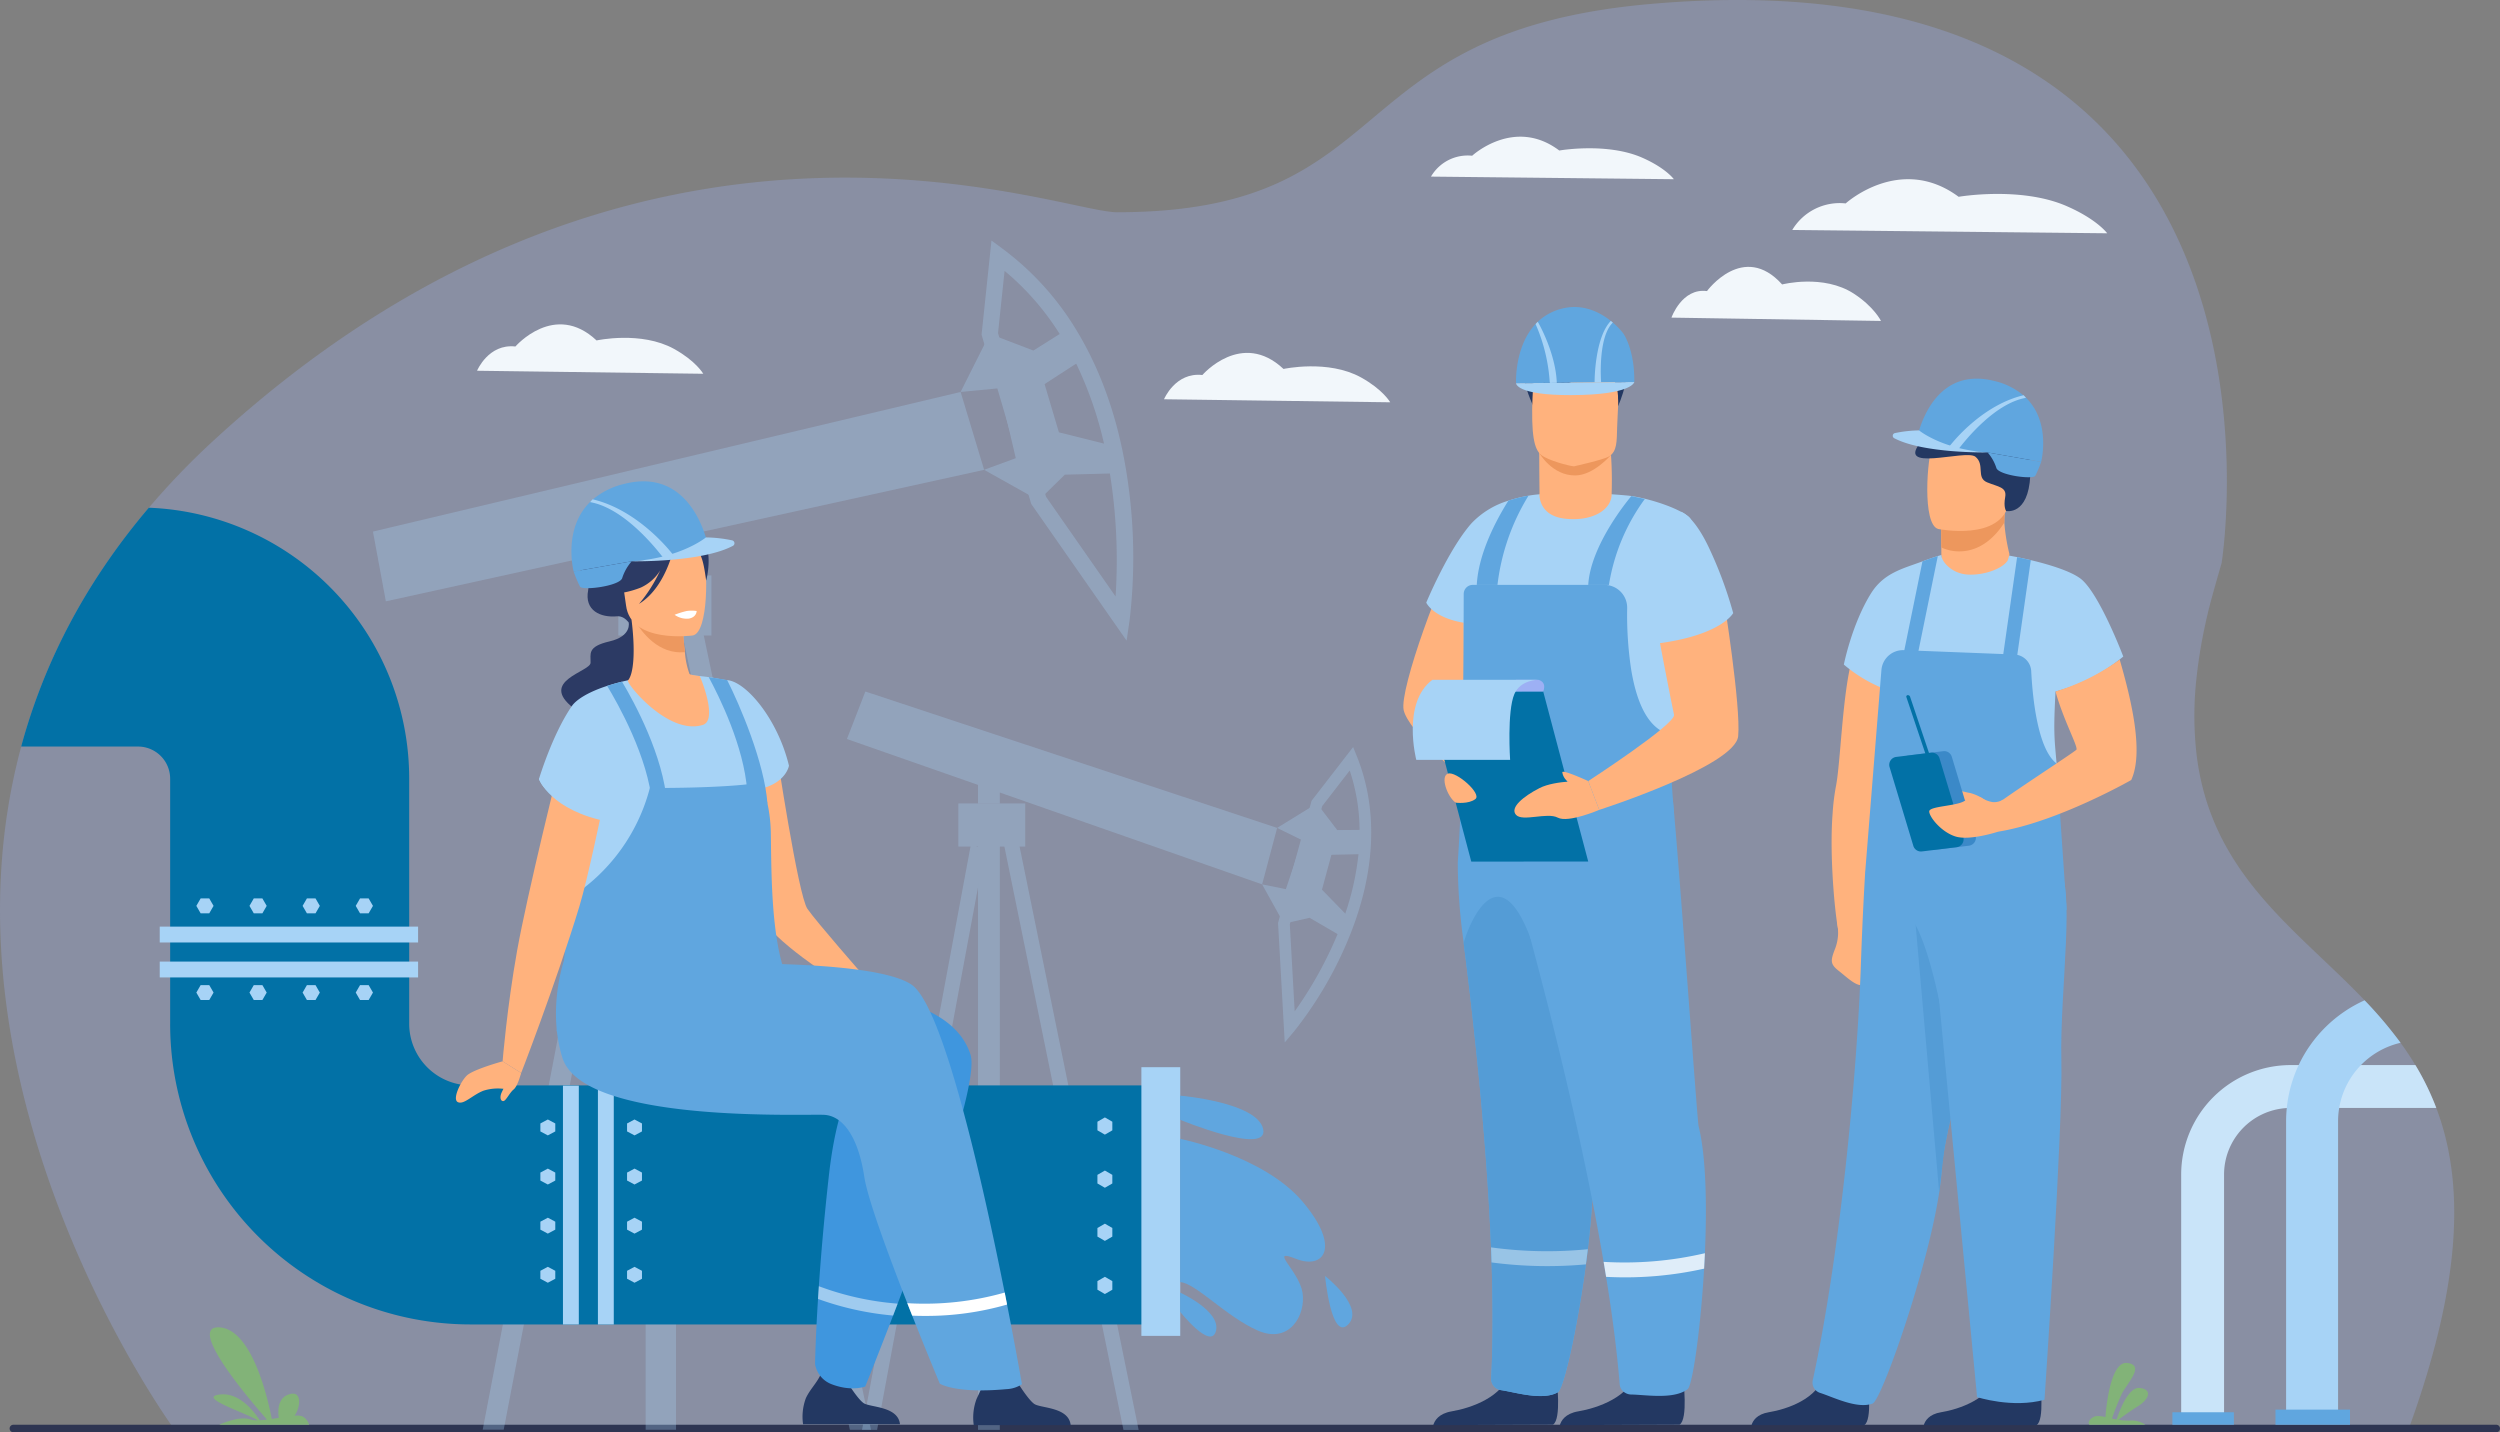 <svg xmlns="http://www.w3.org/2000/svg" width="570" height="326.56" viewBox="0 0 570 326.56">
  <rect x="0" y="0" width="570" height="326.56" fill="#808080" stroke="none"/>
  <g id="Oil_Gas_Industry_App_Banner" transform="translate(-181.717 -132.253)">
    <path id="Path_123499" data-name="Path 123499" d="M730.766,458.415,488.471,458.3H485.5l-21.2-.008h-2.737l-20.234-.009-3.459,0-28.194-.013-4.97,0-22.994-.011h-3.434l-2.818,0-39.63-.019-6.921,0-32.356-.015-4.783,0-70.28-.034s-56.275-76.727-34.94-155.714c4.955-18.341,14.095-36.8,29.1-54.457A173.128,173.128,0,0,1,230.4,232.7c97.684-89.857,192.439-52.057,205.977-52.057,65.263,0,49.5-41.2,121.763-47.5,152.843-13.332,130.11,127.482,130.108,127.489s-2.259,7.744-2.956,10.626q-1.517,6.255-2.3,11.814-.217,1.511-.378,2.973a77.548,77.548,0,0,0-.028,18.651c2.467,19.246,12.926,31.02,24.343,42.071,3.481,3.368,7.048,6.667,10.506,10.09.425.416.848.839,1.266,1.262q1.084,1.091,2.144,2.2a95.559,95.559,0,0,1,8.2,9.687q.825,1.122,1.6,2.285.918,1.367,1.779,2.795a60.361,60.361,0,0,1,4.764,9.776C743.377,401.193,743.528,423.508,730.766,458.415Z" transform="translate(0)" fill="#9db0f4" opacity="0.3"/>
    <path id="Rectangle_160794" data-name="Rectangle 160794" d="M.86,0H566.946a.86.86,0,0,1,.86.86v0a.86.86,0,0,1-.86.86H.86A.86.86,0,0,1,0,.86v0A.86.86,0,0,1,.86,0Z" transform="translate(183.911 457.093)" fill="#2e3552"/>
    <g id="Group_285424" data-name="Group 285424" transform="translate(374.822 289.923)" opacity="0.3">
      <path id="Path_123500" data-name="Path 123500" d="M1660.436,1076.863l9.057-5.578,4.639,6.075,6.406-.055-.276,5.523-7.456.166-2.154,7.953,6.13,6.3-1.547,4.418-7.4-4.308-5.854,1.325-4.97-8.947,5.412,1.1,3.74-11.156Z" transform="translate(-1562.351 -1045.77)" fill="#a7d3f6"/>
      <g id="Group_285421" data-name="Group 285421" transform="translate(98.296 12.654)">
        <path id="Path_123501" data-name="Path 123501" d="M1693.619,1007.508l-.863-2.151-9.474,12.258-.444,1.622-1.983,7.226-1.6,5.823v0l-3.2,11.665-.359,1.307-.057.208,1.526,27.248,2.151-2.559a87.7,87.7,0,0,0,11.778-19.667C1697.827,1035.036,1698.7,1020.174,1693.619,1007.508Zm-2.652,35.832c-.542,1.607-1.13,3.164-1.749,4.663a90.34,90.34,0,0,1-9.791,17.625l-1.111-19.873.13-.474,7.058-25.737.2-.723,6.274-8.116a43.6,43.6,0,0,1,2.251,13.544,50.287,50.287,0,0,1-.251,5.541A61.735,61.735,0,0,1,1690.967,1043.339Z" transform="translate(-1675.644 -1005.357)" fill="#a7d3f6"/>
      </g>
      <path id="Path_123502" data-name="Path 123502" d="M1175.967,940.49l-4.2,10.825,94.661,33.137,3.424-12.868Z" transform="translate(-1171.77 -940.49)" fill="#a7d3f6"/>
      <rect id="Rectangle_160795" data-name="Rectangle 160795" width="15.243" height="9.831" transform="translate(25.405 25.515)" fill="#a7d3f6"/>
      <rect id="Rectangle_160796" data-name="Rectangle 160796" width="4.971" height="6.13" transform="translate(29.878 19.44)" fill="#a7d3f6"/>
      <g id="Group_285422" data-name="Group 285422" transform="translate(3.446 34.789)">
        <path id="Path_123503" data-name="Path 123503" d="M1217.465,1120.1l-1.6,8.594-23,123.672h-3.434l.937-5.043,23.792-127.943.1-.557,1.394.557.2.083Z" transform="translate(-1189.435 -1118.82)" fill="#a7d3f6"/>
      </g>
      <g id="Group_285423" data-name="Group 285423" transform="translate(35.085 29.956)">
        <path id="Path_123504" data-name="Path 123504" d="M1383.039,1232.453l-3.46,0-27.146-133.014-.816-4,3.175-1.392,1.1,5.39Z" transform="translate(-1351.617 -1094.047)" fill="#a7d3f6"/>
      </g>
      <path id="Path_123505" data-name="Path 123505" d="M1329.9,1097.62v137.694l-4.971,0V1097.62Z" transform="translate(-1295.049 -1066.967)" fill="#a7d3f6"/>
    </g>
    <g id="Group_285429" data-name="Group 285429" transform="translate(266.75 187.098)" opacity="0.3">
      <g id="Group_285426" data-name="Group 285426" transform="translate(0 0)">
        <path id="Path_123506" data-name="Path 123506" d="M1304.443,531.828l6.651-13.235,9.941,3.8,7.55-4.752,3.713,6.746-8.713,5.65,3.265,11,11.869,2.976,1.4,6.366-11.92.309-5.967,5.853L1309.8,549.58l7.221-2.65-3.729-15.954Z" transform="translate(-1170.456 -497.31)" fill="#a7d3f6"/>
        <g id="Group_285425" data-name="Group 285425" transform="translate(138.766)">
          <path id="Path_123507" data-name="Path 123507" d="M1362.244,468.087c-1.832-12.781-5.634-24.051-11.228-33.487a64.812,64.812,0,0,0-17.227-19.284l-2.595-1.917-2.01,19.1-.249,2.355.659,2.246v0l2.939,10.008,2.374,8.093,0,.006,4.735,16.135.531,1.809.085.291L1362,504.611l.678-4.607A122.041,122.041,0,0,0,1362.244,468.087Zm-2.756,26.472-15.854-22.736-.191-.654v0l-10.467-35.655-.293-1,.176-1.681,1.32-12.526a60.5,60.5,0,0,1,12.22,13.846c.119.185.238.37.355.557a69.985,69.985,0,0,1,3.755,6.748,86.1,86.1,0,0,1,6.348,18.254c.533,2.3.975,4.576,1.339,6.805A125.615,125.615,0,0,1,1359.488,494.559Z" transform="translate(-1328.935 -413.398)" fill="#a7d3f6"/>
        </g>
        <path id="Path_123508" data-name="Path 123508" d="M617.606,622.181l2.945,15.9L756.95,608.1l-5.356-17.752Z" transform="translate(-617.606 -555.825)" fill="#a7d3f6"/>
      </g>
      <rect id="Rectangle_160797" data-name="Rectangle 160797" width="21.225" height="13.689" transform="translate(55.948 76.355)" fill="#a7d3f6"/>
      <rect id="Rectangle_160798" data-name="Rectangle 160798" width="6.921" height="8.536" transform="translate(62.177 67.895)" fill="#a7d3f6"/>
      <g id="Group_285427" data-name="Group 285427" transform="translate(25.032 89.062)">
        <path id="Path_123509" data-name="Path 123509" d="M785.293,871.666l-2.227,11.612L750.7,1052l-4.784,0,34.731-181.072.189-.982,2.225.861.31.121Z" transform="translate(-745.921 -869.942)" fill="#a7d3f6"/>
      </g>
      <g id="Group_285428" data-name="Group 285428" transform="translate(69.426 82.538)">
        <path id="Path_123510" data-name="Path 123510" d="M1017.614,1025.116h-2l-2.818,0L974.674,844l-1.184-5.625,4.42-1.881L979.49,844l37.064,176.07Z" transform="translate(-973.49 -836.497)" fill="#a7d3f6"/>
      </g>
      <path id="Path_123511" data-name="Path 123511" d="M943.252,841.313v187.658l-6.922,0V841.313Z" transform="translate(-874.154 -757.835)" fill="#a7d3f6"/>
    </g>
    <g id="Group_285431" data-name="Group 285431" transform="translate(186.546 248.01)">
      <g id="Group_285430" data-name="Group 285430" transform="translate(0 0)">
        <path id="Path_123512" data-name="Path 123512" d="M466.308,857.354v54.5H309a68.516,68.516,0,0,1-68.562-68.56V787.416a7.331,7.331,0,0,0-7.326-7.321H206.472c4.956-18.341,14.1-36.8,29.1-54.457a61.8,61.8,0,0,1,59.366,61.778V843.3A14.074,14.074,0,0,0,309,857.354Z" transform="translate(-206.472 -725.638)" fill="#0271a6"/>
      </g>
      <rect id="Rectangle_160799" data-name="Rectangle 160799" width="8.858" height="61.257" transform="translate(255.407 127.565)" fill="#a7d3f6"/>
    </g>
    <g id="P297LW" transform="translate(501.679 202.257)">
      <g id="Group_285434" data-name="Group 285434" transform="translate(0 0)">
        <path id="Path_123513" data-name="Path 123513" d="M1852.788,716.164s-12.766,2.253-17.318,9.523-14.285,33.8-13.253,38.479S1835.4,779.6,1835.4,779.6Z" transform="translate(-1822.141 -672.26)" fill="#ffb27d"/>
        <path id="Path_123514" data-name="Path 123514" d="M1983.774,527.089s4.045-8.524.876-13.769-15.737-5.573-15.737-5.573,1.093.6,1.147,1.147-3.606-1.421-6.12,3.005-2.394,8.568.278,14.693S1983.774,527.089,1983.774,527.089Z" transform="translate(-1934.823 -504.5)" fill="#233862"/>
        <path id="Path_123515" data-name="Path 123515" d="M1904.385,769.726c.5,7.647.954,14.624.967,15.064.034.867-4.284,3.908-11.536,6.208a56.9,56.9,0,0,1-5.751,1.492,61.087,61.087,0,0,1-12.511,1.241c-1.5-.006-2.916-.081-4.255-.215-9.88-.969-13.563-11.755-13.831-55.337-7.037-1.173-8.543-4.584-8.543-4.584s4.988-12.033,10.291-18.065a19.223,19.223,0,0,1,8.433-5.179,31.581,31.581,0,0,1,4.591-1.141,24.764,24.764,0,0,1,2.5-.319,126.476,126.476,0,0,1,19.869.27c3.651.315,10.9,2.38,14.018,4.733,2.958,2.236-1.221,10.143-3.812,20.125-1.1,4.223,9.068,13.245,9.2,14.788C1914.079,749.561,1903.782,760.457,1904.385,769.726Z" transform="translate(-1843.7 -666.198)" fill="#a7d3f6"/>
        <path id="Path_123516" data-name="Path 123516" d="M1997.47,655.523a87.8,87.8,0,0,0-.52-12.833l-15.993,2.614s0,4.88.07,10.3l-.016,0s-.436,5.024,5.751,5.759S1997.637,659.4,1997.47,655.523Z" transform="translate(-1949.975 -613.119)" fill="#ffb27d"/>
        <path id="Path_123517" data-name="Path 123517" d="M1884.412,1738.32c2.01-1.238.829-10.41.829-10.41s-9.419-7.477-10.689-1.72-8.89,8.368-13.23,9.089c-3,.5-3.918,2.161-4.2,3.145Z" transform="translate(-1850.296 -1483.497)" fill="#233862"/>
        <path id="Path_123518" data-name="Path 123518" d="M2032.358,1738.32c2.01-1.238.829-10.41.829-10.41s-9.419-7.477-10.689-1.72-8.89,8.368-13.231,9.089c-3,.5-3.918,2.161-4.2,3.145Z" transform="translate(-1969.381 -1483.497)" fill="#233862"/>
        <path id="Path_123519" data-name="Path 123519" d="M1934.956,871.142v.013a.511.511,0,0,1,0,.051c0,.017-.009.038-.015.057a.384.384,0,0,1-.026.064.518.518,0,0,1-.034.07,1.753,1.753,0,0,1-.232.317c-.042.044-.087.093-.136.142s-.1.1-.157.153c-.115.1-.245.215-.389.334q-.259.2-.578.434c-.057.04-.115.081-.174.121h0l-.219.149c-.074.049-.151.1-.231.151l-.245.155-.257.157q-.131.08-.268.159l-.28.164h0c-.189.108-.389.219-.6.331s-.421.223-.642.338h0q-.443.226-.927.459t-1.008.463c-.174.076-.351.155-.531.232-.091.038-.183.076-.274.117l-.491.2c-.117.049-.236.1-.357.144h0l-.587.23c-.3.115-.606.229-.918.342l-.474.168q-.72.252-1.481.493c-.159.051-.321.1-.484.151l-.006,0c-.215.066-.429.13-.648.193s-.444.128-.672.191c0,0,0,0,0,0a.039.039,0,0,0-.011.015c-.676,7.936-2.506,19.146-4.159,29.966v0c-.427,2.8-.839,5.581-1.222,8.267a164.389,164.389,0,0,0-1.842,18.258v.049c-.036,2.14,1.77,7.479,1.906,8.711.083.755.151,1.554.2,2.389a93.191,93.191,0,0,1-.1,10.624v0c-.017.291-.034.584-.053.878-.215,3.326-.548,6.818-.963,10.316-.136,1.154-.283,2.308-.436,3.456-1.943,14.634-5.062,28.4-6.382,29.16a.185.185,0,0,1-.026.013c-3.451,1.97-9.7-.017-12.883-.481a2.834,2.834,0,0,1-.465-.11h0a2.6,2.6,0,0,1-1.841-2.542c.417-8.152.4-17.159.091-26.48q-.054-1.712-.125-3.437c-.988-24.625-3.883-50.961-6.225-69.264q-.131-1.02-.259-2c-.4-3.084-.665-5.961-.831-8.556-.153-2.276-.225-4.342-.259-6.133-.006-.559-.013-1.092-.015-1.6,0-.725.249-3.226.538-10.042v0c.047-1.124.1-2.365.145-3.738.057-1.647.117-3.483.172-5.523,0-.068,0-.134.006-.2.034-1.284.07-2.648.1-4.1.1-4.372.191-9.519.261-15.578.008-.873.019-1.766.028-2.678.038-3.961.068-8.289.085-13.011q.012-3.153.017-6.548a2.068,2.068,0,0,1,2.061-2.061h30.01a5.2,5.2,0,0,1,5.2,5.273,83.714,83.714,0,0,0,.9,13.958c.965,5.936,2.888,11.53,6.605,13.884a7.364,7.364,0,0,0,1.726.812.334.334,0,0,0,.045.015.021.021,0,0,1,.011.009c.023.051.157.348.372.846,0,0,0,0,0,.006q.067,1.849.155,3.764c.011.257.021.517.034.774.006.153.015.3.021.455.013.259.026.521.038.782.019.429.042.863.066,1.3.019.344.038.686.057,1.033.036.663.077,1.337.119,2.015,0,.038,0,.076.006.115v0c.011.178.021.355.036.535.057.878.117,1.768.185,2.663.019.276.04.551.061.829.009.134.019.266.03.4.028.351.055.7.085,1.056q.044.561.1,1.128C1935.1,868.949,1934.92,870.178,1934.956,871.142Z" transform="translate(-1873.304 -752.554)" fill="#60a6df"/>
        <path id="Path_123520" data-name="Path 123520" d="M1922,1249.564v0c-.017.291-.034.584-.053.878-.215,3.326-.548,6.818-.963,10.316-.136,1.154-.283,2.308-.436,3.456-1.942,14.634-5.062,28.4-6.382,29.16a.173.173,0,0,1-.026.013c-3.451,1.97-9.7-.017-12.883-.481a2.827,2.827,0,0,1-.465-.11h0a2.6,2.6,0,0,1-1.841-2.542c.417-8.152.4-17.159.092-26.48q-.054-1.712-.125-3.437c-.988-24.625-3.883-50.961-6.225-69.264-.087-.68,7.064-22.759,15.2-1.324,0,0,0,0,0,.009,3.6,9.311,12.1,33.234,12.1,38.031v.049c-.036,2.14,1.77,7.479,1.906,8.711.083.755.151,1.554.2,2.389A93.192,93.192,0,0,1,1922,1249.564Z" transform="translate(-1878.931 -1045.943)" fill="#549cd6"/>
        <path id="Path_123521" data-name="Path 123521" d="M1996.935,1159.763c-.051,1.179-.113,2.355-.179,3.519-.812,14.02-2.652,26.621-3.753,27.469a5.61,5.61,0,0,1-.761.487c-3.347,1.776-9.117.784-12.1.744a2.8,2.8,0,0,1-1.73-.631,2.438,2.438,0,0,1-.907-1.692c-.616-7.615-1.7-15.924-3.1-24.5q-.277-1.706-.568-3.424c-.793-4.654-1.664-9.368-2.591-14.078-4.191-21.287-9.5-42.473-13.5-57.448q-.319-1.2-.606-2.357s0-.006,0-.009a127.216,127.216,0,0,1-3.009-16.761c-.023-.217-.045-.421-.064-.614-.151-1.5-.193-2.336-.193-2.336s6.027-3.874,13.138-7.6c.2-.1.4-.208.606-.315,1.6-.829,3.254-1.643,4.894-2.4,5.183-2.389,10.286-4.2,13.565-4,1.619.1,2.795.68,3.315,1.921a3.89,3.89,0,0,1,.274,1.126c1.318,13.007,5.526,72.692,5.825,73.895C1997.207,1137.631,1997.418,1148.863,1996.935,1159.763Z" transform="translate(-1928.18 -944.034)" fill="#60a6df"/>
        <path id="Path_123522" data-name="Path 123522" d="M2048.06,712.084s-9.286,10.817-9.83,20.256h4.719a45.2,45.2,0,0,1,8.191-19.61Z" transform="translate(-1996.075 -668.976)" fill="#60a6df"/>
        <path id="Path_123523" data-name="Path 123523" d="M1919.758,711.584a50,50,0,0,0-7.079,20.353h-4.718c.374-7.3,4.584-15.049,7.207-19.212A31.583,31.583,0,0,1,1919.758,711.584Z" transform="translate(-1891.219 -668.573)" fill="#60a6df"/>
        <path id="Path_123524" data-name="Path 123524" d="M1997.559,662.376s-3.963,4.685-8.19,4.695c-5.27.013-8.139-5.059-8.139-5.059Z" transform="translate(-1950.195 -628.672)" fill="#ed975d"/>
        <path id="Path_123525" data-name="Path 123525" d="M1974.777,580.788c1.554,1.223,6.111,2.437,7.428,2.579,0,0,6.757-1.507,7.985-2.247,1.9-1.153,1.78-3.487,1.877-6.732.117-3.841.5-6.857.075-9.071-.51-2.649-2.189-4.156-6.89-4.565-8.631-.749-12.227,1.412-12.377,4.306-.039.777-.075,1.518-.1,2.22C1972.429,576.3,1973.142,579.5,1974.777,580.788Z" transform="translate(-1943.32 -547.044)" fill="#ffb27d"/>
        <path id="Path_123526" data-name="Path 123526" d="M1991.235,553.241s.712-7.7-3.823-7.7-10.655,5.792-13.387,2.076-2.344,5.131-2.344,5.131l-.278-11.852,17.485-.656,3.661,2.732Z" transform="translate(-1942.284 -530.652)" fill="#233862"/>
        <path id="Path_123527" data-name="Path 123527" d="M1885.854,979.212l-26.666.01-10.264-38.772,26.666-.01Z" transform="translate(-1843.7 -852.784)" fill="#0271a6"/>
        <path id="Path_123528" data-name="Path 123528" d="M2069.158,832.949s3.9,24.33,3.259,31.151-31.674,16.809-31.674,16.809l-2.513-6.568s20.023-13.01,19.561-15.122-4.222-21.207-4.2-22.036S2057.527,839.318,2069.158,832.949Z" transform="translate(-1996.075 -766.262)" fill="#ffb27d"/>
        <path id="Path_123529" data-name="Path 123529" d="M1968.775,1045.052s-7.4-.3-11.12,1.609-6.816,4.479-5.336,6.1,7.116-.646,9.508.63,9.461-1.771,9.461-1.771Z" transform="translate(-1926.621 -936.975)" fill="#ffb27d"/>
        <path id="Path_123530" data-name="Path 123530" d="M2013.849,1036.372s-5.909-2.712-5.909-2a3.166,3.166,0,0,0,1.771,2.409C2010.915,1037.485,2013.849,1036.372,2013.849,1036.372Z" transform="translate(-1971.694 -928.294)" fill="#ffb27d"/>
        <path id="Path_123531" data-name="Path 123531" d="M2102.736,730.409s2.974.735,6.657,8.811a92.59,92.59,0,0,1,5.242,14.288s-3.025,5.689-20.143,7.247c0,0-5.409-15.3,0-22.386S2102.736,730.409,2102.736,730.409Z" transform="translate(-2039.428 -683.726)" fill="#a7d3f6"/>
        <path id="Path_123532" data-name="Path 123532" d="M1872.806,1042.818s2.924.389,4.486-.815-4.4-6.43-6.24-5.811S1870.919,1041.532,1872.806,1042.818Z" transform="translate(-1860.873 -929.815)" fill="#ffb27d"/>
        <path id="Path_123533" data-name="Path 123533" d="M1946.9,926.741s2.041.335,1.153,2.672h-9.105l2.913-2.672Z" transform="translate(-1916.158 -841.757)" fill="#9db0f4"/>
        <path id="Path_123534" data-name="Path 123534" d="M1861.721,926.741s-4.02,0-5.416,3.239c-1.706,3.958-.977,15.018-.977,15.018h-21.394s-3.377-13,3.684-18.257Z" transform="translate(-1830.984 -841.757)" fill="#a7d3f6"/>
        <path id="Path_123535" data-name="Path 123535" d="M1980.789,508.194l-26.964.288s-.4-8.13,4.277-13.315q.32-.36.678-.7a12.026,12.026,0,0,1,3.683-2.394c5.389-2.248,9.86-.173,12.653,1.952.276.208.534.417.775.625a16.239,16.239,0,0,1,2.366,2.442S1980.876,500.667,1980.789,508.194Z" transform="translate(-1928.129 -491.105)" fill="#60a6df"/>
        <g id="Group_285432" data-name="Group 285432" transform="translate(30.154 3.366)">
          <path id="Path_123536" data-name="Path 123536" d="M1981.548,522.277l-1.6.017a39.342,39.342,0,0,0-3.24-13.426,6.07,6.07,0,0,1,.5-.51C1977.648,509.091,1981.295,515.671,1981.548,522.277Z" transform="translate(-1976.713 -508.357)" fill="#a7d3f6"/>
        </g>
        <g id="Group_285433" data-name="Group 285433" transform="translate(43.608 3.17)">
          <path id="Path_123537" data-name="Path 123537" d="M2047.164,521.352l-1.481.017c-.031-.429.042-10.215,3.692-14.014a5.385,5.385,0,0,1,.459.379C2046.367,511.079,2047.156,521.252,2047.164,521.352Z" transform="translate(-2045.679 -507.355)" fill="#a7d3f6"/>
        </g>
        <path id="Path_123538" data-name="Path 123538" d="M1953.859,579s-.008,2.72,12.463,2.7c14.033-.028,14.5-2.984,14.5-2.984Z" transform="translate(-1928.163 -561.618)" fill="#a7d3f6"/>
      </g>
      <g id="Group_285435" data-name="Group 285435" transform="translate(45.664 215.729)" opacity="0.8">
        <path id="Path_123539" data-name="Path 123539" d="M2079.311,1596.957a80.41,80.41,0,0,1-23.091,1.97q.29,1.718.568,3.424c.333.015.684.03,1.05.043a82.436,82.436,0,0,0,21.295-1.917Z" transform="translate(-2056.22 -1596.957)" fill="#fff"/>
      </g>
      <g id="Group_285436" data-name="Group 285436" transform="translate(19.989 214.396)" opacity="0.4">
        <path id="Path_123540" data-name="Path 123540" d="M1946.675,1590.547c-.136,1.154-.283,2.308-.436,3.456a96.966,96.966,0,0,1-21.507-.44q-.054-1.712-.125-3.437A93.813,93.813,0,0,0,1946.675,1590.547Z" transform="translate(-1924.607 -1590.126)" fill="#fff"/>
      </g>
    </g>
    <g id="P297LW-2" data-name="P297LW" transform="translate(581.065 218.583)">
      <path id="Path_123541" data-name="Path 123541" d="M2344.443,850.778s-3.127,17.791-6.549,36.376c-3.716,20.2-7.779,41.344-8.546,41.608-1.473.509-3.679-2.417-4.691-4.87-.813-1.972-2.42-17.227-1.607-27.762a52.013,52.013,0,0,1,.713-5.992c1.407-6.668,1.605-30.2,6-33.947S2344.443,850.778,2344.443,850.778Z" transform="translate(-2304.567 -796.939)" fill="#ffb27d"/>
      <path id="Path_123542" data-name="Path 123542" d="M2324.27,1210.267a10.433,10.433,0,0,1-.344,5.763c-1.105,2.851-1.34,3.665.7,5.265s4.259,3.848,5.793,3.183.584-13.715.584-13.715Z" transform="translate(-2304.779 -1086.299)" fill="#ffb27d"/>
      <path id="Path_123543" data-name="Path 123543" d="M2254.93,1742.172c1.9-1.159.818-9.8.818-9.8s-8.845-7.076-10.062-1.658-8.4,7.85-12.494,8.513c-2.823.458-3.7,2.022-3.969,2.947Z" transform="translate(-2229.224 -1503.573)" fill="#233862"/>
      <path id="Path_123544" data-name="Path 123544" d="M2456.258,1742.172c1.9-1.159.818-9.8.818-9.8s-8.845-7.076-10.062-1.658-8.4,7.85-12.493,8.513c-2.824.458-3.7,2.022-3.969,2.947Z" transform="translate(-2391.277 -1503.573)" fill="#233862"/>
      <path id="Path_123545" data-name="Path 123545" d="M2339.239,1164.323c-3.147,13.3-7.113,28.491-8.662,37.053-.181.993-.327,1.9-.438,2.695s-.181,1.5-.212,2.083c-.823,16.039-13.5,52.71-15.767,53.564-3.509,1.324-9.034-1.49-11.927-2.41a2.481,2.481,0,0,1-1.738-2.818c6.278-28.863,10.148-70.17,10.987-94.779.423-12.394.988-21.211.988-21.211s30.922-8.25,31.107,2.187C2343.647,1144.733,2341.692,1153.954,2339.239,1164.323Z" transform="translate(-2286.55 -1026.042)" fill="#60a6df"/>
      <path id="Path_123546" data-name="Path 123546" d="M2436.128,1224.86c-3.147,13.3-7.113,28.491-8.662,37.053-.181.993-1.128,9.408-1.239,10.207l-5.414-61.505,7.677.708Z" transform="translate(-2383.439 -1086.579)" fill="#549cd6"/>
      <path id="Path_123547" data-name="Path 123547" d="M2450.876,736.054l.008,1.513s-.412,4.733,5.416,5.424,10.243-1.846,10.085-5.5a42.884,42.884,0,0,1-1.14-7.11,16.506,16.506,0,0,1,.207-2.834l-11.293-.226-3.326.543Z" transform="translate(-2407.602 -697.568)" fill="#ffb27d"/>
      <path id="Path_123548" data-name="Path 123548" d="M2450.833,727.867l.043,8.186a9.549,9.549,0,0,0,4.071.9c5.19,0,8.545-3.806,10.3-6.569a16.506,16.506,0,0,1,.207-2.834l-11.293-.226Z" transform="translate(-2407.602 -697.568)" fill="#ed975d"/>
      <path id="Path_123549" data-name="Path 123549" d="M2436.92,1151.656l10.909,113.984s8.076,2.621,15.373.6c0,0,4.241-62.318,3.843-77.552s3.435-40.762-.875-43.577S2436.92,1151.656,2436.92,1151.656Z" transform="translate(-2396.403 -1033.43)" fill="#60a6df"/>
      <path id="Path_123550" data-name="Path 123550" d="M2437.142,652s14.464,2.922,16.145-6.114,4.679-14.743-4.484-16.991-11.6.865-12.9,3.745S2433.423,651,2437.142,652Z" transform="translate(-2394.57 -617.719)" fill="#ffb27d"/>
      <path id="Path_123551" data-name="Path 123551" d="M2441.284,632.463s5.029,1.133,5.505-8.021c.183-3.525,1.06-15.9-9.01-15.476s-14.658,6.31-15.574,7.344c-6.873,7.756,9.85,1.984,12.076,3.786s.106,4.77,2.65,5.83,4.558,1.06,4.134,3.392S2441.284,632.463,2441.284,632.463Z" transform="translate(-2383.233 -602.292)" fill="#233862"/>
      <path id="Path_123552" data-name="Path 123552" d="M2422.093,588.992s5.389,1.875,7.277,2.012c.562.041,8.92.615,8.92.615l12.21,2.153s2.383-9.064-3.589-14.759l0,0c-.149-.144-.306-.285-.465-.422a15.93,15.93,0,0,0-6.656-3.273C2425.188,571.649,2422.154,588.463,2422.093,588.992Z" transform="translate(-2384.469 -574.793)" fill="#60a6df"/>
      <g id="Group_285437" data-name="Group 285437" transform="translate(44.74 3.777)">
        <path id="Path_123553" data-name="Path 123553" d="M2458.565,606.332l2.307.307c1.8-2.385,8.479-10.658,15.517-11.884a1.716,1.716,0,0,0-.119-.158l0,0c-.121-.148-.219-.221-.394-.441l-.072.018C2466.8,596.329,2460.089,604.212,2458.565,606.332Z" transform="translate(-2458.565 -594.155)" fill="#a7d3f6"/>
      </g>
      <path id="Path_123554" data-name="Path 123554" d="M2505.125,661.044a10,10,0,0,1,1.982,3.486c.41,1.709,8.34,2.734,8.886,1.846a23.833,23.833,0,0,0,1.342-3.179Z" transform="translate(-2451.302 -644.218)" fill="#60a6df"/>
      <path id="Path_123555" data-name="Path 123555" d="M2415.911,640.313s-14.608.273-21.285-3.243a.624.624,0,0,1,.135-1.16,28.387,28.387,0,0,1,5.53-.621S2405.521,639.63,2415.911,640.313Z" transform="translate(-2362.089 -623.488)" fill="#a7d3f6"/>
      <path id="Path_123556" data-name="Path 123556" d="M2400.81,804.013s-5.562-14.7-9.823-17.822c-2.459-1.8-7.466-3.252-11.264-4.157-1.2-.285-2.282-.516-3.122-.688-1.089-.22-1.771-.338-1.79-.342h0s-.142.411-.365,1.128c-1.261,1.945-5.557,3.421-9.165,3.186s-5.945-2.978-5.945-4.462l0,0h0s-.291.085-.805.246c-.754.24-1.993.648-3.5,1.211-4.491,1.677-8.834,2.613-11.775,7.36-4.354,7.03-6.155,16.177-6.155,16.177a33.012,33.012,0,0,0,8.281,5.146,1.71,1.71,0,0,0,.635.038c-.281,38.408-2.03,44.325-1.2,44.31,0,0,4.626,5.087,16.725,4.95a90.757,90.757,0,0,0,12.3-.925c9.7-1.44,12.453-3.441,12.414-4.45-.033-.911-.531-25.209-.646-26.51-.537-6.021-.725-7.264-.25-16.414A39.787,39.787,0,0,0,2400.81,804.013Z" transform="translate(-2316.052 -740.653)" fill="#a7d3f6"/>
      <path id="Path_123557" data-name="Path 123557" d="M2362.1,942.677l3.694-46.015a4.935,4.935,0,0,1,5.141-4.535l25.163.986a4.01,4.01,0,0,1,3.851,3.8c.309,6.044,1.464,17.784,5.785,21.056l2.279,33.31-28.122,25.46s-3.194-18.659-7.586-23.843C2369.846,949.994,2362.1,942.677,2362.1,942.677Z" transform="translate(-2336.179 -830.218)" fill="#60a6df"/>
      <g id="Group_285438" data-name="Group 285438" transform="translate(57.21 40.692)">
        <path id="Path_123558" data-name="Path 123558" d="M2528.951,784.076l-3.3,23.161-3.156-.451,3.339-23.4C2526.668,783.56,2527.748,783.792,2528.951,784.076Z" transform="translate(-2522.49 -783.388)" fill="#60a6df"/>
      </g>
      <g id="Group_285439" data-name="Group 285439" transform="translate(34.672 40.444)">
        <path id="Path_123559" data-name="Path 123559" d="M2414.759,782.113l-4.35,21.314-.327,1.6-.348-.072-2.776-.565,4.3-21.067C2412.765,782.761,2414,782.353,2414.759,782.113Z" transform="translate(-2406.957 -782.113)" fill="#60a6df"/>
      </g>
      <path id="Path_123560" data-name="Path 123560" d="M2539.446,930.6s-16.9,9.638-30.357,11.778c0,0-2.673-3.475-1.853-4.977.614-1.126,19.633-13.364,19.735-13.744.255-.933-2.96-6.69-4.792-13.24a49.07,49.07,0,0,0,14.64-7.283C2539.178,911.353,2542.476,924.068,2539.446,930.6Z" transform="translate(-2452.875 -839.084)" fill="#ffb27d"/>
      <path id="Path_123561" data-name="Path 123561" d="M2472.752,1058.043a10.208,10.208,0,0,0-3.582-1.779c-1.556-.23-4.177-1.222-3.753-.3s3.294,2.373,3.294,2.373Z" transform="translate(-2419.304 -961.788)" fill="#ffb27d"/>
      <g id="Group_285440" data-name="Group 285440" transform="translate(31.4 72.163)">
        <path id="Path_123562" data-name="Path 123562" d="M2419.91,1031.695l-7.914.966a1.811,1.811,0,0,1-1.954-1.275l-5.414-17.955a1.812,1.812,0,0,1,1.515-2.321l7.914-.966a1.811,1.811,0,0,1,1.954,1.275l5.414,17.955A1.812,1.812,0,0,1,2419.91,1031.695Z" transform="translate(-2401.748 -997.368)" fill="#3b89c8"/>
        <path id="Path_123563" data-name="Path 123563" d="M2405.542,1033.449l-7.914.966a1.812,1.812,0,0,1-1.954-1.275l-5.414-17.955a1.812,1.812,0,0,1,1.515-2.321l7.914-.966a1.812,1.812,0,0,1,1.954,1.275l5.414,17.955A1.811,1.811,0,0,1,2405.542,1033.449Z" transform="translate(-2390.183 -998.779)" fill="#0271a6"/>
        <path id="Path_123564" data-name="Path 123564" d="M2415.978,961.282h0a.547.547,0,0,1-.556-.357l-5.3-15.753a.335.335,0,0,1,.282-.46h0a.547.547,0,0,1,.556.357l5.3,15.753A.334.334,0,0,1,2415.978,961.282Z" transform="translate(-2406.212 -944.709)" fill="#0271a6"/>
      </g>
      <path id="Path_123565" data-name="Path 123565" d="M2453.816,1064.192a3.916,3.916,0,0,1-2.411.608,6.7,6.7,0,0,1-2.51-.947c-1.009-.687-3.241.221-3.9.66-1.846,1.23-8.076,1.18-8.076,2.411s2.71,4.689,5.991,5.714,9.707-1.094,9.707-1.094Z" transform="translate(-2396.403 -968.248)" fill="#ffb27d"/>
    </g>
    <g id="Group_285441" data-name="Group 285441" transform="translate(450.772 382.061)">
      <path id="Path_123566" data-name="Path 123566" d="M1561.128,1463.252s19.022,3.8,27.914,14.3,4.854,15.6-1.521,13.049.7,2.653,1.521,7.7-2.926,11.85-10.194,8.662-14.147-10.839-17.72-11.051Z" transform="translate(-1561.128 -1453.409)" fill="#60a6df"/>
      <path id="Path_123567" data-name="Path 123567" d="M1561.128,1412.8s17.679,1.488,18.954,7.651-18.954-2.154-18.954-2.154Z" transform="translate(-1561.128 -1412.798)" fill="#60a6df"/>
      <path id="Path_123568" data-name="Path 123568" d="M1730.6,1623.537s9.134,7.121,5.27,11.058S1730.6,1623.537,1730.6,1623.537Z" transform="translate(-1697.543 -1582.426)" fill="#60a6df"/>
      <path id="Path_123569" data-name="Path 123569" d="M1561.128,1642.928s9.32,4.2,8.186,8.733-8.186-4.367-8.186-4.367Z" transform="translate(-1561.128 -1598.034)" fill="#60a6df"/>
    </g>
    <rect id="Rectangle_160800" data-name="Rectangle 160800" width="58.903" height="3.616" transform="translate(218.138 343.523)" fill="#a7d3f6"/>
    <rect id="Rectangle_160801" data-name="Rectangle 160801" width="58.903" height="3.616" transform="translate(218.138 351.493)" fill="#a7d3f6"/>
    <g id="Group_285442" data-name="Group 285442" transform="translate(226.482 337.093)">
      <path id="Path_123570" data-name="Path 123570" d="M414.133,1182.29H412.17l-.982,1.7.982,1.7h1.963l.982-1.7Z" transform="translate(-411.188 -1182.29)" fill="#a7d3f6"/>
      <path id="Path_123571" data-name="Path 123571" d="M476.23,1182.29h-1.963l-.982,1.7.982,1.7h1.963l.982-1.7Z" transform="translate(-461.171 -1182.29)" fill="#a7d3f6"/>
      <path id="Path_123572" data-name="Path 123572" d="M538.327,1182.29h-1.963l-.982,1.7.982,1.7h1.963l.982-1.7Z" transform="translate(-511.154 -1182.29)" fill="#a7d3f6"/>
      <path id="Path_123573" data-name="Path 123573" d="M600.424,1182.29h-1.963l-.982,1.7.982,1.7h1.963l.982-1.7Z" transform="translate(-561.137 -1182.29)" fill="#a7d3f6"/>
    </g>
    <g id="Group_285443" data-name="Group 285443" transform="translate(226.482 356.858)">
      <path id="Path_123574" data-name="Path 123574" d="M414.133,1283.606H412.17l-.982,1.7.982,1.7h1.963l.982-1.7Z" transform="translate(-411.188 -1283.606)" fill="#a7d3f6"/>
      <path id="Path_123575" data-name="Path 123575" d="M476.23,1283.606h-1.963l-.982,1.7.982,1.7h1.963l.982-1.7Z" transform="translate(-461.171 -1283.606)" fill="#a7d3f6"/>
      <path id="Path_123576" data-name="Path 123576" d="M538.327,1283.606h-1.963l-.982,1.7.982,1.7h1.963l.982-1.7Z" transform="translate(-511.154 -1283.606)" fill="#a7d3f6"/>
      <path id="Path_123577" data-name="Path 123577" d="M600.424,1283.606h-1.963l-.982,1.7.982,1.7h1.963l.982-1.7Z" transform="translate(-561.137 -1283.606)" fill="#a7d3f6"/>
    </g>
    <g id="Group_285446" data-name="Group 285446" transform="translate(304.922 379.782)">
      <rect id="Rectangle_160802" data-name="Rectangle 160802" width="54.448" height="3.616" transform="translate(16.735 0) rotate(90)" fill="#a7d3f6"/>
      <rect id="Rectangle_160803" data-name="Rectangle 160803" width="54.448" height="3.616" transform="translate(8.765 0) rotate(90)" fill="#a7d3f6"/>
      <g id="Group_285444" data-name="Group 285444" transform="translate(19.765 7.713)">
        <path id="Path_123578" data-name="Path 123578" d="M918.09,1443.375v-1.815l-1.7-.907-1.7.907v1.815l1.7.907Z" transform="translate(-914.69 -1440.653)" fill="#a7d3f6"/>
        <path id="Path_123579" data-name="Path 123579" d="M918.09,1500.777v-1.815l-1.7-.907-1.7.907v1.815l1.7.907Z" transform="translate(-914.69 -1486.857)" fill="#a7d3f6"/>
        <path id="Path_123580" data-name="Path 123580" d="M918.09,1558.177v-1.815l-1.7-.907-1.7.907v1.815l1.7.907Z" transform="translate(-914.69 -1533.06)" fill="#a7d3f6"/>
        <path id="Path_123581" data-name="Path 123581" d="M918.09,1615.578v-1.815l-1.7-.907-1.7.907v1.815l1.7.907Z" transform="translate(-914.69 -1579.262)" fill="#a7d3f6"/>
      </g>
      <g id="Group_285445" data-name="Group 285445" transform="translate(0 7.713)">
        <path id="Path_123582" data-name="Path 123582" d="M816.774,1443.375v-1.815l-1.7-.907-1.7.907v1.815l1.7.907Z" transform="translate(-813.374 -1440.653)" fill="#a7d3f6"/>
        <path id="Path_123583" data-name="Path 123583" d="M816.774,1500.777v-1.815l-1.7-.907-1.7.907v1.815l1.7.907Z" transform="translate(-813.374 -1486.857)" fill="#a7d3f6"/>
        <path id="Path_123584" data-name="Path 123584" d="M816.774,1558.177v-1.815l-1.7-.907-1.7.907v1.815l1.7.907Z" transform="translate(-813.374 -1533.06)" fill="#a7d3f6"/>
        <path id="Path_123585" data-name="Path 123585" d="M816.774,1615.578v-1.815l-1.7-.907-1.7.907v1.815l1.7.907Z" transform="translate(-813.374 -1579.262)" fill="#a7d3f6"/>
      </g>
    </g>
    <g id="Group_285447" data-name="Group 285447" transform="translate(431.926 387.023)">
      <path id="Path_123586" data-name="Path 123586" d="M1467.9,1441.181v-1.963l-1.7-.982-1.7.982v1.963l1.7.982Z" transform="translate(-1464.496 -1438.236)" fill="#a7d3f6"/>
      <path id="Path_123587" data-name="Path 123587" d="M1467.9,1503.278v-1.963l-1.7-.982-1.7.982v1.963l1.7.981Z" transform="translate(-1464.496 -1488.219)" fill="#a7d3f6"/>
      <path id="Path_123588" data-name="Path 123588" d="M1467.9,1565.375v-1.963l-1.7-.982-1.7.982v1.963l1.7.982Z" transform="translate(-1464.496 -1538.202)" fill="#a7d3f6"/>
      <path id="Path_123589" data-name="Path 123589" d="M1467.9,1627.472v-1.963l-1.7-.982-1.7.982v1.963l1.7.982Z" transform="translate(-1464.496 -1588.186)" fill="#a7d3f6"/>
    </g>
    <g id="Group_285453" data-name="Group 285453" transform="translate(285.662 241.997)">
      <path id="Path_123590" data-name="Path 123590" d="M1049.745,1008.373s4.979,33.244,7.1,36.3,12.751,15.175,12.751,15.175l-5.526,1.671s-16-10.068-17.672-15.221-6.2-35.786-6.2-35.786Z" transform="translate(-976.698 -947.204)" fill="#ffb27d"/>
      <path id="Path_123591" data-name="Path 123591" d="M853.155,859.656s.806,3.132-4.365,4.337-4.251,2.833-4.321,4.888-11.961,4.109-3.855,10.343,19.6-3.9,19.6-3.9l-4.671-15.671Z" transform="translate(-813.765 -827.499)" fill="#2c3a64"/>
      <path id="Path_123592" data-name="Path 123592" d="M860.452,757.91c-.222,2.521,2.095,2.98,1.7,4.994-.915,4.671,2.871,6.3,6.588,5.951,2.189-.2,3.485,2.716,3.485,2.716l13.315-23S860.537,756.946,860.452,757.91Z" transform="translate(-831.997 -738.081)" fill="#2c3a64"/>
      <path id="Path_123593" data-name="Path 123593" d="M1341.489,1748.855h-22.1a12.133,12.133,0,0,1,.625-5.924c1.106-2.452,1.812-3.124.611-5.959,1.4,1.446,5.506,2.491,8.7,2.061.391.635,2.527,4.031,3.835,4.971C1334.6,1745.042,1341.044,1744.672,1341.489,1748.855Z" transform="translate(-1201.319 -1533.669)" fill="#233862"/>
      <path id="Path_123594" data-name="Path 123594" d="M1142.006,1743.912h-22.1a12.136,12.136,0,0,1,.625-5.924c1.106-2.452,3.261-4.092,3.895-6.92,1.4,1.446,2.222,3.452,5.417,3.022.391.635,2.527,4.031,3.835,4.971C1135.121,1740.1,1141.562,1739.729,1142.006,1743.912Z" transform="translate(-1040.751 -1528.916)" fill="#233862"/>
      <path id="Path_123595" data-name="Path 123595" d="M913.411,1316.13q-.529,1.39-1.037,2.714c-3.626,9.459-6.354,16.177-6.354,16.177s-3.184,1.262-7.815-.578a5.95,5.95,0,0,1-3.621-4.527s.074-5.411.671-14.86q.086-1.39.191-2.9c.465-6.809,1.184-15.344,2.285-25.2,2.027-18.162,6.395-21.2,5.207-22.47-4.693-5.018-44.445,7.974-59.271-1.849-11.066-7.332-6.106-22.787-6.106-22.787s4.58-10.035,24.991-4.289c33.426,9.413,62.261,7.85,67.47,23.779C931.984,1265.341,921.166,1295.732,913.411,1316.13Z" transform="translate(-812.692 -1128.644)" fill="#3f96de"/>
      <path id="Path_123596" data-name="Path 123596" d="M937.865,1346.9a6.955,6.955,0,0,1-3.539,1.124c-11.649,1.082-15.191-1.256-15.191-1.256s-2.88-6.88-6.291-15.5c-.367-.931-.744-1.883-1.12-2.848-4.312-11.009-9.043-23.813-9.8-28.784-1.43-9.438-5.02-13.865-9.049-14.148s-55.056,2.132-59.783-13.019c-3.692-11.835.733-23.284.733-23.284s1.951,3.976,15.493,2.725c14.677-1.358,54.731-2.049,63.394,3.9,7.209,4.952,16.169,44.862,21.216,70.182l.542,2.737C936.571,1339.422,937.865,1346.9,937.865,1346.9Z" transform="translate(-808.806 -1141.042)" fill="#60a6df"/>
      <path id="Path_123597" data-name="Path 123597" d="M725.3,1372.669s-6.739,1.859-8.174,3.259-3.386,5.467-2,6.063,3.3-1.652,5.823-2.627a10.9,10.9,0,0,1,5.6-.248,14.317,14.317,0,0,0,2.97-3.8Z" transform="translate(-714.65 -1240.433)" fill="#ffb27d"/>
      <path id="Path_123598" data-name="Path 123598" d="M868.757,941.791c-2.539-10.578-9.744-19.157-14.087-19.508-1.2-.1-2.6-.48-4.21-.689a54.661,54.661,0,0,0-12.02-.276,53.683,53.683,0,0,0-7.746,1.315c-1.2.3-2.334.623-3.392.967-4.635,1.5-7.122,3.281-8,4.535-4.467,6.416-7.544,16.692-7.544,16.692s1.124,4.17,9.989,7.377l-4.675,47.924s26.767,4.858,43.563-5.7c0,0-1.281-26.3,0-31.288s2.285-16.241,2.285-16.241C868.2,945.376,868.757,941.791,868.757,941.791Z" transform="translate(-792.818 -876.96)" fill="#a7d3f6"/>
      <path id="Path_123599" data-name="Path 123599" d="M932.693,880.4c-8.048,2.5-17.87-9.974-17.046-10.178,1.261-1.426,1.712-6.521.788-13.836l.654.045,10.967.812s.171,3.4.549,6.576a18.812,18.812,0,0,0,1.039,4.943c.131.256,2.327.5,2.333.51C932.161,869.468,936.212,879.3,932.693,880.4Z" transform="translate(-876.397 -824.863)" fill="#ffb27d"/>
      <path id="Path_123600" data-name="Path 123600" d="M934.209,857.435s.168,3.4.549,6.575c-6.013.564-9.849-4.516-11.517-7.387Z" transform="translate(-882.549 -825.058)" fill="#ed985f"/>
      <path id="Path_123601" data-name="Path 123601" d="M923.834,778.135s-14.149,1.967-15.238-6.863-3.649-14.523,5.339-16.153,11.162,1.524,12.243,4.382S927.487,777.4,923.834,778.135Z" transform="translate(-869.806 -742.996)" fill="#ffb27d"/>
      <path id="Path_123602" data-name="Path 123602" d="M908.738,747.953c-2.516-2.389-4.1-1.6-4.931-.691a9.984,9.984,0,0,0-12.494,3.6,17,17,0,0,1-4.3,10.641s2.779,1.28,8.549-.98a10.2,10.2,0,0,0,4.419-3.92,33.328,33.328,0,0,1-4.843,7.649c6.714-4.159,8.362-14.406,8.519-15.487.961.671,3.9.983,4.625,2.574.982,2.162,1.42,2.125,2.166,7.6C910.448,758.935,912.511,751.535,908.738,747.953Z" transform="translate(-853.389 -736.307)" fill="#2c3a64"/>
      <path id="Path_123603" data-name="Path 123603" d="M970.262,846.9a4.734,4.734,0,0,0,3.268.865c1.778-.336,1.761-1.73,1.761-1.73a7.945,7.945,0,0,0-2.28,0A18.663,18.663,0,0,0,970.262,846.9Z" transform="translate(-920.398 -816.47)" fill="#fff"/>
      <path id="Path_123604" data-name="Path 123604" d="M835.6,1072.893a42.251,42.251,0,0,0,18.067-24.929s17.444.148,25.421-1.265a35,35,0,0,1,2.164,11.805c.161,12.066.142,29.867,6.192,37.28,10.583,12.966-55.028,7.663-55.028,7.663Z" transform="translate(-809.443 -978.054)" fill="#60a6df"/>
      <path id="Path_123605" data-name="Path 123605" d="M782.346,1022.422s-7.517,30.261-9.819,43.175-3.294,25.151-3.294,25.151l4.218,2.647c-.913,2.553,7.954-20.392,13.288-37.961,1.9-6.25,5.242-22.386,5.242-22.386Z" transform="translate(-758.585 -958.513)" fill="#ffb27d"/>
      <path id="Path_123606" data-name="Path 123606" d="M811.762,1006.5s2.55,7.235,16.01,9.786-8-18.56-8-18.56Z" transform="translate(-792.818 -938.637)" fill="#a7d3f6"/>
      <g id="Group_285448" data-name="Group 285448" transform="translate(34.484 45.673)">
        <path id="Path_123607" data-name="Path 123607" d="M905.081,956.828l-3.39.246c-.786-10.8-8.014-23.448-10.271-27.165,1.059-.344,2.193-.669,3.392-.967C897.613,933.641,904.282,945.857,905.081,956.828Z" transform="translate(-891.42 -928.942)" fill="#60a6df"/>
      </g>
      <g id="Group_285449" data-name="Group 285449" transform="translate(57.643 44.634)">
        <path id="Path_123608" data-name="Path 123608" d="M1023.524,952.448l-4.621-2.917c-.735-10.106-6.388-21.505-8.769-25.915,1.607.208,3.033.455,4.21.689C1017.172,929.867,1022.842,943.084,1023.524,952.448Z" transform="translate(-1010.135 -923.615)" fill="#60a6df"/>
      </g>
      <path id="Path_123609" data-name="Path 123609" d="M880.966,710.2s-5.84,2.032-7.886,2.18c-.609.044-9.666.667-9.666.667l-13.231,2.333s-2.582-9.822,3.889-15.993l0,0c.162-.155.331-.309.5-.458a17.258,17.258,0,0,1,7.213-3.547C877.613,691.408,880.9,709.627,880.966,710.2Z" transform="translate(-823.333 -694.815)" fill="#60a6df"/>
      <g id="Group_285450" data-name="Group 285450" transform="translate(30.609 4.093)">
        <path id="Path_123610" data-name="Path 123610" d="M890.869,728.989l-2.5.333c-1.955-2.584-9.187-11.548-16.814-12.877a1.877,1.877,0,0,1,.129-.171l0,0c.131-.16.238-.24.427-.478l.078.02C881.946,718.15,889.218,726.691,890.869,728.989Z" transform="translate(-871.555 -715.794)" fill="#a7d3f6"/>
      </g>
      <path id="Path_123611" data-name="Path 123611" d="M865.513,788.275a10.833,10.833,0,0,0-2.148,3.778c-.444,1.852-9.037,2.963-9.629,2a25.848,25.848,0,0,1-1.454-3.445Z" transform="translate(-825.432 -770.043)" fill="#60a6df"/>
      <path id="Path_123612" data-name="Path 123612" d="M920.107,765.811s15.83.3,23.064-3.514a.676.676,0,0,0-.147-1.257,30.752,30.752,0,0,0-5.992-.673S931.366,765.071,920.107,765.811Z" transform="translate(-880.027 -747.579)" fill="#a7d3f6"/>
      <g id="Group_285451" data-name="Group 285451" transform="translate(102.919 184.957)">
        <path id="Path_123613" data-name="Path 123613" d="M1264.973,1645.665a66.48,66.48,0,0,1-18.8,2.591c-1.126,0-2.083-.026-2.824-.055-.368-.931-.744-1.883-1.12-2.848a66.782,66.782,0,0,0,22.207-2.425Z" transform="translate(-1242.225 -1642.928)" fill="#fff"/>
      </g>
      <g id="Group_285452" data-name="Group 285452" transform="translate(82.563 183.516)" opacity="0.5">
        <path id="Path_123614" data-name="Path 123614" d="M1156.036,1639.511q-.529,1.39-1.037,2.714a67.618,67.618,0,0,1-17.119-3.787q.086-1.39.191-2.9A65.506,65.506,0,0,0,1156.036,1639.511Z" transform="translate(-1137.88 -1635.541)" fill="#fff"/>
      </g>
      <path id="Path_123615" data-name="Path 123615" d="M771.467,1386.236s-.738,2.986-1.695,3.765-1.736,2.586-2.338,2.656-.914-.778-.425-1.913a31.1,31.1,0,0,1,1.452-2.763Z" transform="translate(-756.601 -1251.354)" fill="#ffb27d"/>
    </g>
    <path id="Path_123616" data-name="Path 123616" d="M2276.767,353.277a12.6,12.6,0,0,1,12.176-6.05s12.464-11.345,25.756-1.513c0,0,14.129-2.436,24.592,2.109,6.976,3.031,9.281,6.21,9.281,6.21Z" transform="translate(-1686.413 -168.592)" fill="#f8fcff" opacity="0.95"/>
    <path id="Path_123617" data-name="Path 123617" d="M2135.524,455.728s2.389-6.807,8.1-6.05c0,0,8.293-11.345,17.137-1.513,0,0,9.4-2.436,16.363,2.109,4.641,3.031,6.174,6.21,6.174,6.21Z" transform="translate(-1572.717 -251.057)" fill="#f8fcff" opacity="0.95"/>
    <path id="Path_123618" data-name="Path 123618" d="M1854.44,301.117a9.687,9.687,0,0,1,9.39-4.757s9.612-8.919,19.863-1.189c0,0,10.9-1.915,18.965,1.658,5.38,2.383,7.157,4.882,7.157,4.882Z" transform="translate(-1346.459 -128.599)" fill="#f8fcff" opacity="0.95"/>
    <path id="Path_123619" data-name="Path 123619" d="M1542.373,555.276s2.579-6.217,8.745-5.527c0,0,8.953-10.362,18.5-1.381,0,0,10.149-2.225,17.665,1.927,5.011,2.768,6.666,5.672,6.666,5.672Z" transform="translate(-1095.26 -331.992)" fill="#f8fcff" opacity="0.95"/>
    <path id="Path_123620" data-name="Path 123620" d="M739.363,521.945s2.579-6.217,8.745-5.526c0,0,8.953-10.362,18.5-1.382,0,0,10.148-2.225,17.664,1.926,5.011,2.768,6.666,5.672,6.666,5.672Z" transform="translate(-448.877 -305.163)" fill="#f8fcff" opacity="0.95"/>
    <path id="Path_123621" data-name="Path 123621" d="M438.364,1704.778c-1.146-1.8-4.595-6.472-9.188-5.854-5,.674,5.528,3.974,8.752,5.868a5.347,5.347,0,0,1-1.784-.209c-2.156-.768-5.848.705-7.028,1.222h20.522a3.252,3.252,0,0,0-1.467-1.877,3.671,3.671,0,0,0-1.889-.168c1.22-1.439,2.068-6.034-1.329-4.851-2.482.864-2.475,3.672-2.231,5.333-.528.083-1.063.166-1.592.242-1.022-5.207-4.636-20.469-11.961-20.876-7.426-.413,6.3,15.828,10.866,21.022C439.449,1704.7,438.886,1704.753,438.364,1704.778Z" transform="translate(-197.439 -1248.712)" fill="#82b378"/>
    <g id="Group_285454" data-name="Group 285454" transform="translate(679.023 375.09)">
      <path id="Path_123622" data-name="Path 123622" d="M2789.541,1386.843h-33.224c-.291,0-.582.008-.869.025a15.19,15.19,0,0,0-14.3,15.147v55.938h-9.776v-55.938a24.976,24.976,0,0,1,24.948-24.948h28.459A60.346,60.346,0,0,1,2789.541,1386.843Z" transform="translate(-2731.369 -1377.067)" fill="#c9e4f9"/>
    </g>
    <rect id="Rectangle_160804" data-name="Rectangle 160804" width="14.014" height="2.844" transform="translate(677.025 454.249)" fill="#60a6df"/>
    <g id="Group_285455" data-name="Group 285455" transform="translate(702.949 360.324)">
      <path id="Path_123623" data-name="Path 123623" d="M2880.114,1311.062a18.377,18.377,0,0,0-14.248,17.918v67.81h-11.85v-67.81a30.238,30.238,0,0,1,2.863-12.839,30.432,30.432,0,0,1,15.034-14.766A95.566,95.566,0,0,1,2880.114,1311.062Z" transform="translate(-2854.016 -1301.375)" fill="#a7d3f6"/>
    </g>
    <rect id="Rectangle_160805" data-name="Rectangle 160805" width="16.988" height="3.448" transform="translate(700.527 453.646)" fill="#60a6df"/>
    <path id="Path_123624" data-name="Path 123624" d="M2636.188,1739.259h-12.7c-.681-.577.471-1.889,1.674-1.977a7.419,7.419,0,0,1,1.939.229c.174-2.322,1.172-12.757,4.934-12.337,4.229.469,0,4.6-1.2,7.038a58.02,58.02,0,0,0-2.247,5.629c.343.074.7.147,1.062.214.561-1.721,2.646-7.511,5.3-7.174,3.115.4,1.863,2.716-.345,4.094-1.62,1.013-3.608,2.453-4.553,3.149a13.508,13.508,0,0,0,2.484.2A5.354,5.354,0,0,1,2636.188,1739.259Z" transform="translate(-1965.346 -1282.166)" fill="#82b378"/>
  </g>
</svg>
